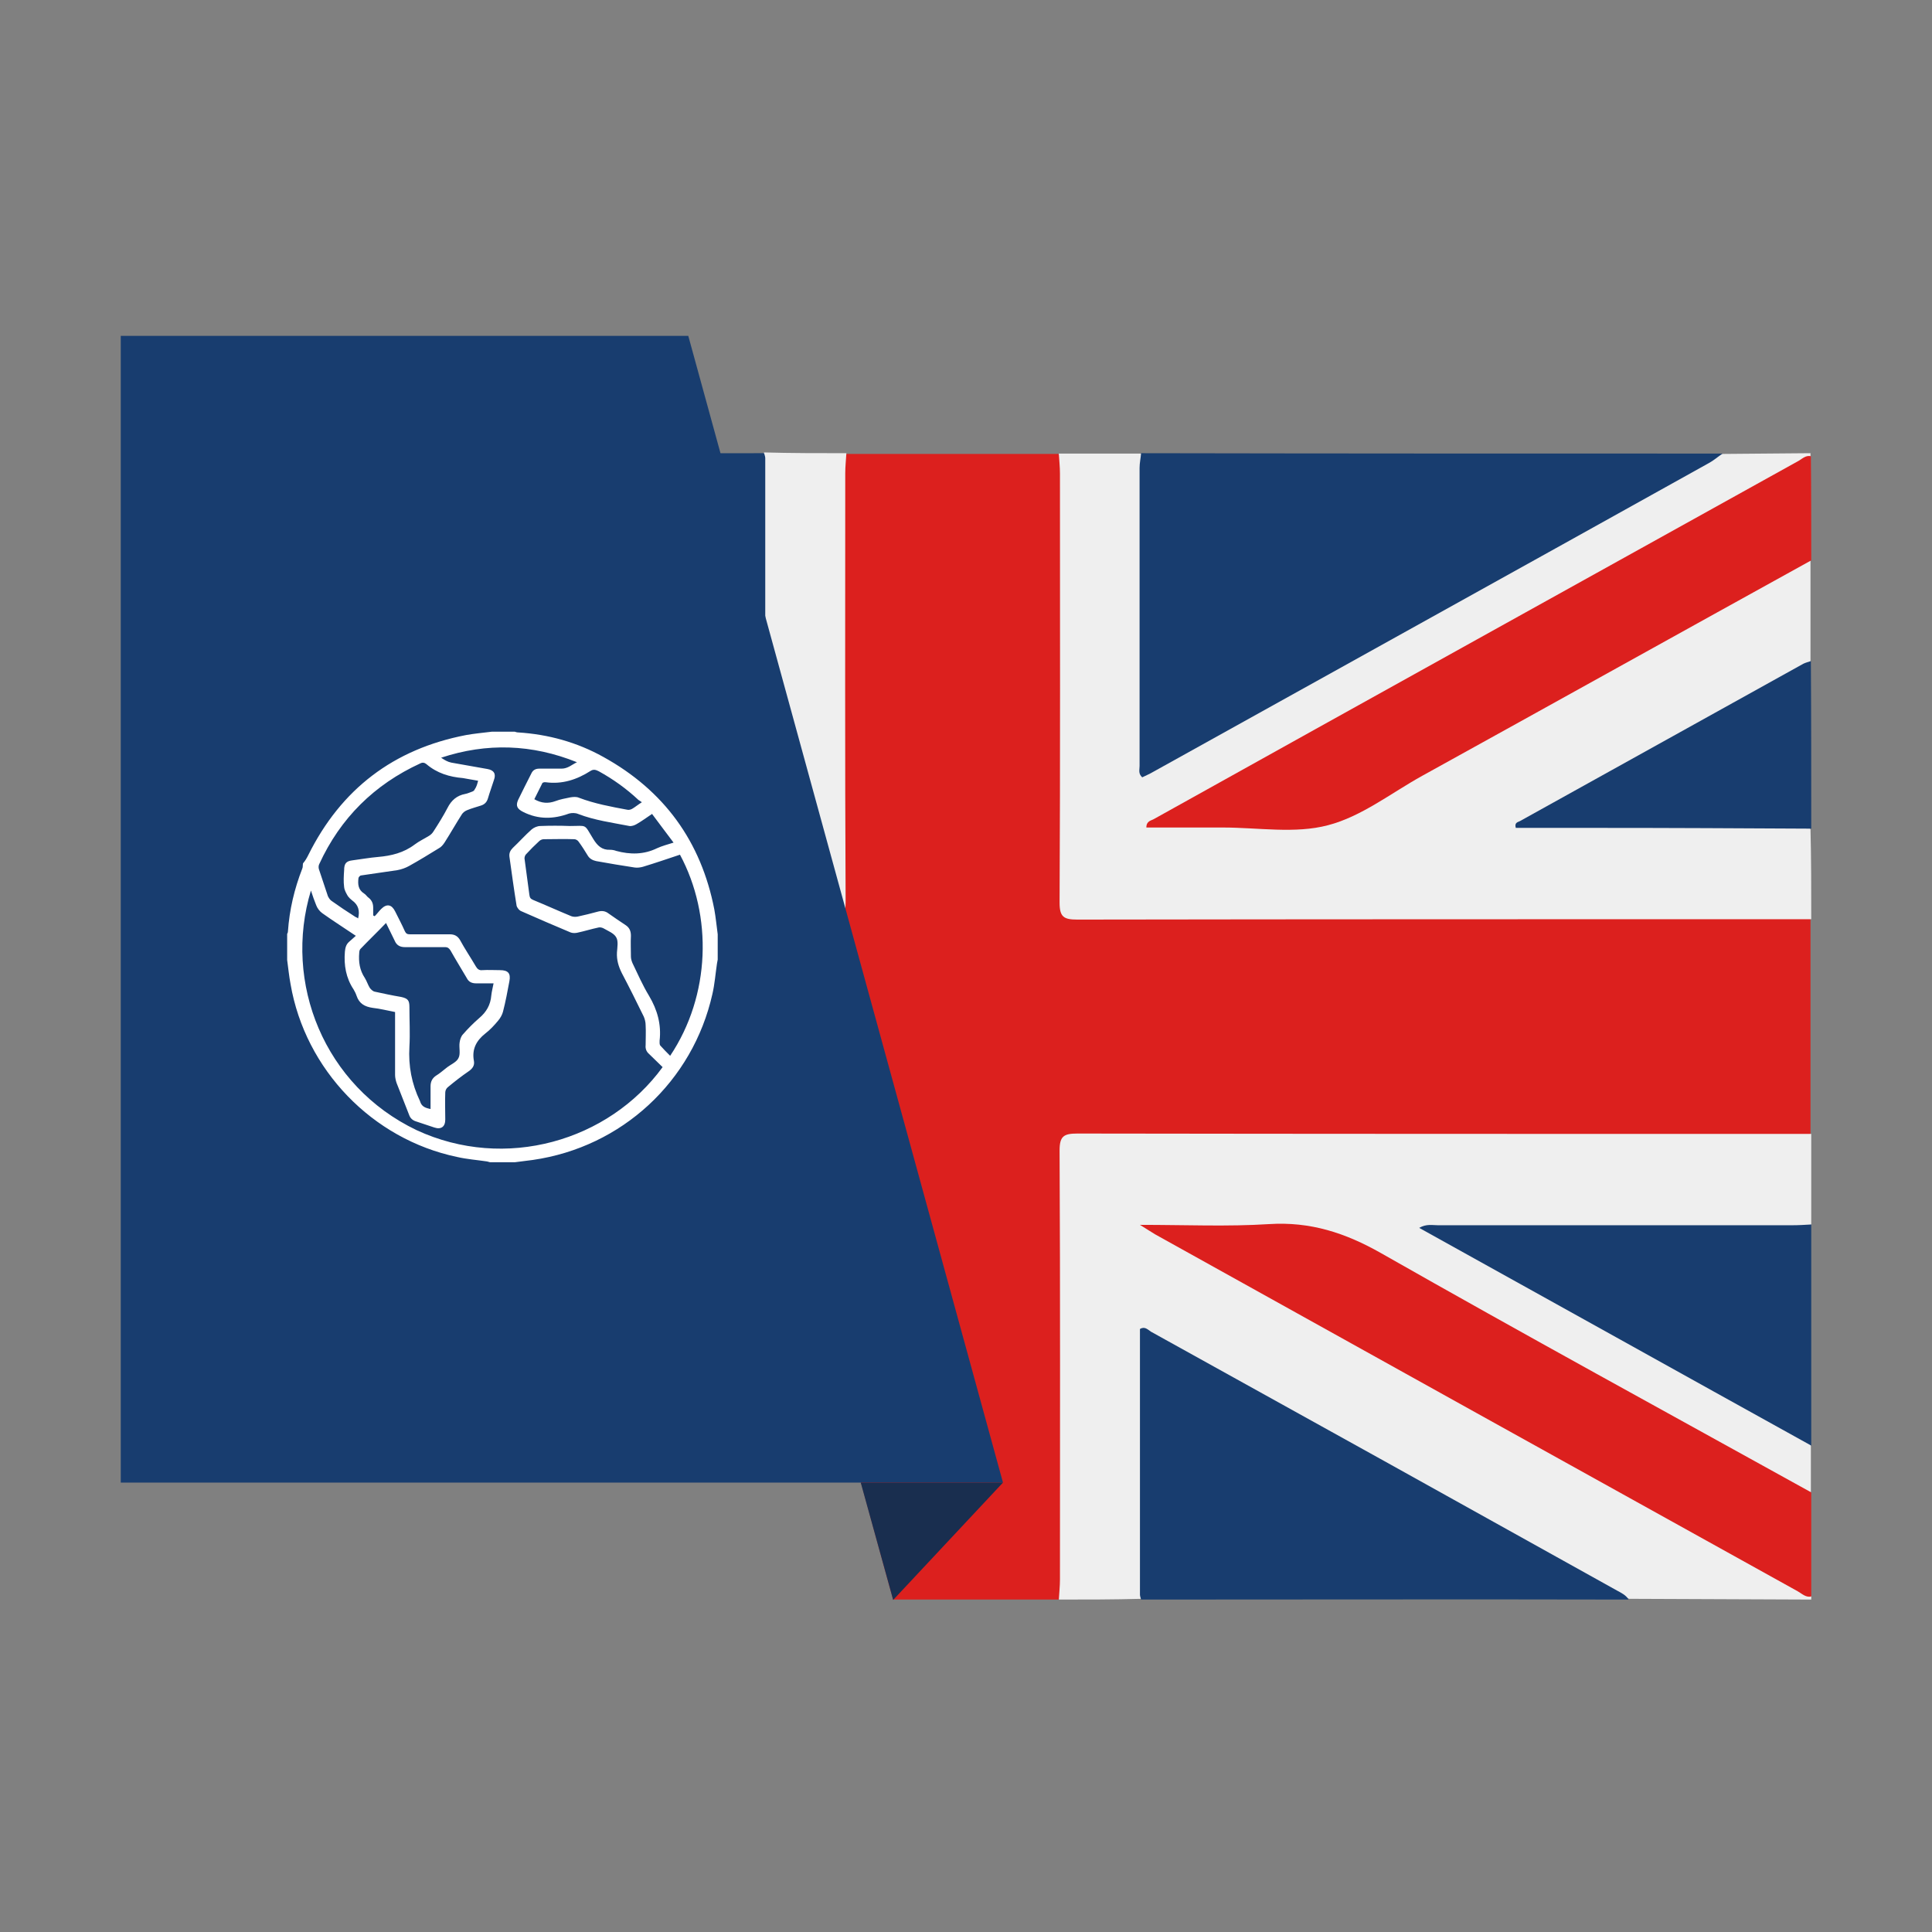 <?xml version="1.0" encoding="utf-8"?>
<!-- Generator: Adobe Illustrator 25.2.3, SVG Export Plug-In . SVG Version: 6.00 Build 0)  -->
<svg version="1.1" xmlns="http://www.w3.org/2000/svg" xmlns:xlink="http://www.w3.org/1999/xlink" x="0px" y="0px"
	 viewBox="0 0 512 512" style="enable-background:new 0 0 512 512;" xml:space="preserve">
<rect x="0" y="0" width="512" height="512" fill="#808080" stroke="none"/>
<style type="text/css">
	.st0{display:none;fill:#020203;}
	.st1{display:none;fill:#DB1D1C;}
	.st2{display:none;fill:#F7BC39;}
	.st3{clip-path:url(#SVGID_2_);}
	.st4{fill:#DC201E;}
	.st5{fill:#EFEFEF;}
	.st6{fill:#183D6F;}
	.st7{fill:#192E4F;}
	.st8{fill:#FFFFFF;}
</style>
<g id="Ebene_1">
	<rect x="153.2" y="119.4" class="st0" width="326.7" height="101.5"/>
	<rect x="153.2" y="220.9" class="st1" width="326.7" height="101.5"/>
	<rect x="153.2" y="322.5" class="st2" width="326.7" height="101.5"/>
	<g>
		<defs>
			<polygon id="SVGID_1_" points="480,424 480,119.4 153.2,119.4 236.7,424 			"/>
		</defs>
		<clipPath id="SVGID_2_">
			<use xlink:href="#SVGID_1_"  style="overflow:visible;"/>
		</clipPath>
		<g class="st3">
			<g>
				<path class="st4" d="M280.6,423.9c-18.8,0-37.5,0-56.3,0c-2.3-2.1-1.7-4.9-1.7-7.5c0-35.5,0-71.1,0-106.6c0-7.8,0-7.8-7.8-7.8
					c-60.6,0-121.1,0-181.7,0c-2.8,0-5.7,0.6-8.1-1.5c0-18.9,0-37.8,0-56.7c2.4-2.1,5.3-1.5,8.1-1.5c59.7,0,119.4,0,179,0
					c11.8,0,10.4,1.2,10.4-10.5c0.1-34.7,0-69.3,0-104c0-2.6-0.6-5.4,1.7-7.5c18.8,0,37.5,0,56.3,0c2.3,2.1,1.7,4.9,1.7,7.5
					c0,35.5,0,71.1,0,106.6c0,7.8,0,7.8,7.8,7.8c60.6,0,121.1,0,181.7,0c2.8,0,5.7-0.6,8.1,1.4c0,19,0,37.9,0,56.9
					c-2.4,2-5.4,1.4-8.1,1.4c-60,0-120,0-179.9,0c-10.5,0-9.6-0.8-9.6,9.6c0,35,0,69.9,0,104.9C282.3,418.9,283,421.8,280.6,423.9z"
					/>
				<path class="st5" d="M280.6,423.9c0.1-1.8,0.3-3.5,0.3-5.3c0-37.9,0.1-75.8-0.1-113.7c0-3.8,1.1-4.5,4.7-4.5
					c64.8,0.1,129.7,0.1,194.5,0.1c0,8,0,16,0,24c-2,1.7-4.5,1.2-6.8,1.2c-30.2,0-60.4,0-90.6,0c-1,0-2-0.2-3.2,0.2
					c14.9,8.3,29.6,16.5,44.3,24.6c16.9,9.4,33.9,18.8,50.8,28.2c2,1.1,4.3,2.1,5.4,4.4c0,4.1,0,8.3,0,12.4
					c-1.8,0.7-3.1-0.4-4.5-1.1c-40.1-22.3-80.2-44.6-120.3-66.9c-2.6-1.4-5.2-2-8.1-2c-13.9,0-27.8,0.1-41.6,0
					c47.1,26,94.2,52.4,141.5,78.5c10,5.5,20,11,29.9,16.6c1.2,0.7,2.3,1.4,3.2,2.4c0,0.3,0,0.6,0,0.9c-16.1-0.1-32.2-0.1-48.3-0.2
					c-11.4-4.9-21.9-11.6-32.8-17.6c-30.4-16.8-60.8-33.7-91.1-50.6c-4.3-2.4-4.4-2.3-4.4,2.8c0,19.8,0,39.6,0,59.4
					c0,2,0.4,4.2-0.9,6C295.2,423.9,287.9,423.9,280.6,423.9z"/>
				<path class="st5" d="M480,243.6c-64.8,0-129.7,0-194.5,0.1c-3.6,0-4.7-0.7-4.7-4.5c0.2-37.9,0.1-75.8,0.1-113.7
					c0-1.8-0.2-3.5-0.3-5.3c7.3,0,14.6,0,21.8,0c1.4,2,0.9,4.3,0.9,6.5c0,24.1,0,48.3,0,72.4c0,5.3,0.2,5.4,4.9,2.8
					c45.1-25.1,90.3-50.2,135.4-75.3c4.1-2.3,8.1-4.9,12.7-6.3c7.8-0.1,15.6-0.1,23.5-0.2c0,0.3,0,0.6,0,0.9c-4.4,4-10,6.3-15.1,9.2
					c-48.5,27-97.1,53.7-145.5,80.8c-4.3,2.4-8.5,4.8-12.8,7.3c14.3,0.2,28.5,0.4,42.7,0.1c3.5-0.1,6.4-2.2,9.4-3.8
					c38.5-21.5,77.1-42.7,115.6-64.3c1.7-1,3.4-2.5,5.7-1.7c0,8.9,0,17.8,0,26.7c-4.5,4.2-10.2,6.5-15.5,9.4
					c-19.9,11.1-39.7,22.2-60.1,33.4c1.5,0.7,2.8,0.4,4,0.4c21.7,0,43.5,0,65.2,0c2.2,0,4.5-0.4,6.4,1.2
					C480,227.6,480,235.6,480,243.6z"/>
				<path class="st4" d="M480,423.1c-1.5,0.3-2.5-0.8-3.6-1.4c-56.8-31.5-113.5-63-170.3-94.6c-1-0.6-1.9-1.2-4-2.5
					c12.2,0,23.2,0.5,34.2-0.2c10.9-0.7,20.2,2.3,29.7,7.7c37.8,21.5,75.9,42.3,114,63.4C480,404.7,480,413.9,480,423.1z"/>
				<path class="st4" d="M480,148.5c-34.4,19-68.7,38.1-103.1,57.1c-8.3,4.6-16.1,10.8-25,13.1c-8.7,2.3-18.5,0.6-27.8,0.6
					c-6.7,0-13.5,0-20.3,0c0-1.8,1.3-1.8,2.1-2.3c56.9-31.7,113.9-63.3,170.8-94.9c1-0.6,1.9-1.5,3.2-1.2
					C480,130.1,480,139.3,480,148.5z"/>
				<path class="st6" d="M480,383.1c-34.5-19.1-68.9-38.3-103.9-57.7c1.9-1.1,3.5-0.7,4.9-0.7c31.4,0,62.7,0,94.1,0
					c1.6,0,3.2-0.1,4.9-0.2C480,344,480,363.5,480,383.1z"/>
				<path class="st6" d="M480,219.6c-18.6-0.1-37.2-0.2-55.9-0.2c-7.5,0-15,0-22.4,0c-0.4-1.4,0.5-1.5,1.1-1.8
					c25-13.9,50.1-27.8,75.1-41.7c0.6-0.3,1.4-0.5,2-0.7C480,189.9,480,204.7,480,219.6z"/>
				<path class="st5" d="M224.3,120.1c-0.1,1.8-0.3,3.5-0.3,5.3c0,37.9-0.1,75.8,0.1,113.7c0,3.8-1,4.5-4.6,4.5
					c-63.1-0.1-126.1-0.1-189.2-0.1c-1.8,0-3.5,0.1-5.3,0.1c0-8.1,0.1-16.3,0.1-24.4c2-1.4,4.3-0.9,6.5-0.9c31.2,0,62.5,0,94.3,0
					c-12.4-6.9-24.3-13.5-36.2-20.2c-19.8-11-39.6-22-59.4-33c-1.9-1.1-4-2-5.2-4.1c0-4.2,0-8.5-0.1-12.7c1.6-0.6,2.9,0.3,4.2,1
					c36.1,20,72.2,40,108.2,60.1c0.3,0.1,0.5,0.3,0.8,0.4c9.8,7,20.6,9.5,32.6,8.6c9.8-0.7,19.7-0.3,28.8-0.1
					c-29.1-16-58.7-32.6-88.5-49.1c-25.4-14.1-50.7-28.2-76.1-42.2c-3.5-1.9-7.2-3.4-10.1-6.3c0.6-0.9,1.5-0.9,2.4-0.9
					c15.3,0,30.6,0.1,46,0.1c11.4,4.9,21.9,11.6,32.8,17.6c30.4,16.8,60.8,33.7,91.1,50.6c4.3,2.4,4.4,2.3,4.4-2.8
					c0-19.8,0-39.6,0-59.4c0-2-0.4-4.2,0.9-6C209.7,120.1,217,120.1,224.3,120.1z"/>
				<path class="st5" d="M25,300.3c31.1,0,62.2,0.1,93.2,0.1c33.7,0,67.5,0.1,101.2-0.1c3.6,0,4.7,0.7,4.6,4.5
					c-0.2,37.9-0.1,75.8-0.1,113.7c0,1.8,0.2,3.5,0.3,5.3c-7.3,0-14.6,0-21.8,0c-1.4-2-0.9-4.3-0.9-6.5c0-24.1,0-48.3,0-72.4
					c0-5.3-0.2-5.4-5-2.8c-45.1,25.1-90.3,50.2-135.4,75.3c-4.1,2.3-8.1,4.9-12.7,6.3c-7,0.1-14.1,0.1-21.1,0.2
					c-0.9,0-1.8,0-2.3-0.9c4.4-4,10-6.3,15.1-9.2c48-26.7,96-53.3,143.9-80c4.8-2.7,9.5-5.4,15.4-8.4c-15.3,0.1-29.6,0-43.8,0.1
					c-2.2,0-4,1-5.8,2c-23.2,12.7-46.3,25.7-69.5,38.5c-16.8,9.3-33.7,18.6-50.4,28c-1.5,0.8-3,2-5,1.4c0-8.9,0-17.9,0-26.8
					c4-4.1,9.4-6.1,14.3-8.8c19.8-11,39.5-22.1,59.4-33c0.5-0.3,1.1-0.4,1.2-1.3c-17.3,0-34.6,0-51.9,0c-5.9,0-11.8,0-17.8,0
					c-1.8,0-3.6,0.2-5.1-0.9C25,316.6,25,308.5,25,300.3z"/>
				<path class="st6" d="M456.5,120.2c-1.2,0.8-2.3,1.8-3.6,2.5c-49,27.3-98.1,54.5-147.2,81.8c-1,0.6-2,1-3,1.5c-1.1-1-0.7-2-0.7-3
					c0-26.3,0-52.7,0-79c0-1.3,0.3-2.6,0.4-3.9C353.8,120.2,405.1,120.2,456.5,120.2z"/>
				<path class="st6" d="M48.4,423.8c1.1-0.8,2-1.7,3.2-2.3c49.4-27.5,98.9-55,148.3-82.4c0.7-0.4,1.5-0.8,2.2-1.1
					c1.1,1,0.7,2.1,0.7,3c0,26.3,0,52.7,0,79c0,1.3-0.3,2.6-0.4,3.9C151.1,423.8,99.8,423.8,48.4,423.8z"/>
				<path class="st6" d="M202.5,120.1c0.1,0.4,0.3,0.9,0.3,1.3c0,23.5,0,47,0,70.4c-1.3,0.8-2.1-0.2-2.9-0.7
					c-41.2-22.8-82.4-45.7-123.5-68.6c-1.1-0.6-2.4-1.2-3.1-2.4C116.3,120.2,159.4,120.1,202.5,120.1z"/>
				<path class="st6" d="M302.4,423.9c-0.1-0.4-0.3-0.9-0.3-1.3c0-23.5,0-47,0-70.4c1.3-0.8,2.1,0.2,2.9,0.7
					c41.2,22.8,82.4,45.7,123.5,68.6c1.1,0.6,2.4,1.2,3.1,2.4C388.6,423.8,345.5,423.9,302.4,423.9z"/>
				<path class="st4" d="M24.9,120.9c1.5-0.3,2.5,0.8,3.6,1.4c56.8,31.5,113.5,63,170.2,94.6c1,0.6,2.2,0.8,3.1,2.5
					c-10.4,0-20.5-0.6-30.6,0.2c-12.8,1-23.7-2.6-34.7-8.9C99.6,189.4,62.2,169.1,25,148.4C25,139.2,24.9,130,24.9,120.9z"/>
				<path class="st4" d="M25,395.6c40.9-22.7,81.9-45.4,122.8-68.3c3.5-2,6.9-2.8,10.9-2.8c14.1,0.2,28.3,0.1,42.4,0.1
					c0,1.8-1.3,1.8-2.1,2.3c-56.9,31.7-113.9,63.3-170.8,94.9c-1,0.6-1.9,1.5-3.2,1.2C25,413.9,25,404.8,25,395.6z"/>
				<path class="st6" d="M25,161.1c29.1,16.1,58.2,32.2,87.3,48.3c5.4,3,10.7,6,15.9,9.9c-34.4,0-68.8,0-103.1,0
					C25.1,199.9,25.1,180.5,25,161.1z"/>
				<path class="st6" d="M25.1,324.7c26,0,52.1,0,78.1,0c0.5,1.1-0.3,1.3-0.9,1.7c-25.2,14-50.4,28-75.6,42
					c-0.5,0.3-1.1,0.3-1.7,0.4C25,354.1,25,339.4,25.1,324.7z"/>
			</g>
		</g>
	</g>
</g>
<g id="Ebene_2">
	<g>
		<polygon class="st6" points="32,89 32,392.9 265.8,392.9 182.4,89 		"/>
	</g>
	<polygon class="st7" points="228.1,392.9 236.7,424 265.8,392.9 	"/>
	<g>
		<g>
			<path class="st8" d="M130.4,193.9c2,0,4,0,6,0c0.3,0.1,0.6,0.2,0.9,0.2c8,0.5,15.6,2.6,22.6,6.5c16.1,8.9,25.9,22.4,29.4,40.4
				c0.4,2.2,0.6,4.4,0.9,6.6c0,2.2,0,4.5,0,6.7c-0.1,0.4-0.1,0.7-0.2,1.1c-0.4,2.7-0.6,5.4-1.2,8c-5.2,23.2-24,40.6-47.6,44
				c-1.6,0.2-3.1,0.4-4.7,0.6c-2.2,0-4.5,0-6.7,0c-0.2-0.1-0.5-0.1-0.7-0.2c-2.7-0.4-5.4-0.6-8-1.2c-22.4-4.7-40.2-23.1-44.1-45.8
				c-0.4-2.1-0.6-4.2-0.9-6.4c0-2.3,0-4.6,0-6.9c0.1-0.2,0.2-0.4,0.2-0.6c0.4-5.8,1.7-11.3,3.8-16.7c0.2-0.4,0.1-0.9,0.2-1.4
				c0.6-0.7,1-1.4,1.4-2.2c8.7-17.5,22.6-28.1,41.8-31.8C125.7,194.4,128,194.2,130.4,193.9z M175.6,282.8c-1.2-1.2-2.4-2.3-3.6-3.5
				c-0.7-0.6-1-1.4-0.9-2.3c0-1.8,0.1-3.6,0-5.3c0-0.8-0.2-1.6-0.5-2.3c-1.9-3.9-3.8-7.7-5.8-11.5c-0.9-1.8-1.4-3.5-1.3-5.5
				c0.1-1.4,0.4-3-0.2-4c-0.6-1.1-2.2-1.7-3.4-2.4c-0.4-0.2-0.9-0.3-1.3-0.2c-1.9,0.4-3.8,1-5.7,1.4c-0.5,0.1-1.2,0.1-1.7-0.1
				c-4.3-1.8-8.7-3.7-13-5.6c-0.6-0.2-1.2-1-1.3-1.5c-0.7-4.3-1.3-8.7-1.9-13c-0.1-0.9,0.2-1.6,0.9-2.3c1.7-1.6,3.3-3.4,5-4.9
				c0.6-0.5,1.5-0.9,2.3-0.9c2.6-0.1,5.2-0.1,7.8,0c4.7,0,3.7-0.7,6.2,3.4c1.1,1.8,2.3,3,4.5,2.9c0.5,0,1.1,0.1,1.6,0.3
				c3.7,1,7.3,1,10.8-0.7c1.3-0.6,2.8-1,4.4-1.5c-2-2.6-3.8-5.1-5.7-7.6c-1.5,1-2.7,1.9-4.1,2.7c-0.5,0.3-1.3,0.6-1.9,0.5
				c-4.6-0.9-9.2-1.5-13.6-3.2c-0.7-0.3-1.7-0.3-2.4-0.1c-4.1,1.5-8.1,1.6-12.1-0.4c-1.6-0.8-2.1-1.6-1.4-3.2c1.1-2.3,2.3-4.6,3.5-7
				c0.4-0.9,1.1-1.3,2.1-1.3c2,0,3.9,0,5.9,0c1.7,0,2.8-1.1,4.1-1.7c-11.9-4.8-23.9-5.2-36-1.2c0.9,0.6,1.7,1.1,2.7,1.3
				c3.2,0.6,6.4,1.1,9.6,1.7c1.7,0.3,2.3,1.3,1.7,2.9c-0.5,1.6-1.1,3.2-1.6,4.9c-0.3,1-0.9,1.6-1.9,1.9c-1.2,0.4-2.4,0.7-3.6,1.2
				c-0.5,0.2-1.1,0.6-1.4,1.1c-1.6,2.5-3,5-4.6,7.5c-0.4,0.6-0.9,1.2-1.5,1.5c-2.6,1.6-5.2,3.2-7.9,4.7c-0.9,0.5-2,0.9-3.1,1.1
				c-3.2,0.5-6.4,0.9-9.6,1.4c-0.3,0-0.7,0.5-0.7,0.7c-0.2,1.6-0.1,3.1,1.5,4.1c0.5,0.3,0.8,0.9,1.3,1.2c0.8,0.7,1.1,1.5,1.1,2.6
				c0,0.7,0,1.3,0,2c0.1,0.1,0.2,0.1,0.4,0.2c0.6-0.6,1.1-1.3,1.7-1.9c1.5-1.5,2.8-1.2,3.7,0.6c0.9,1.8,1.8,3.5,2.6,5.3
				c0.3,0.6,0.6,0.8,1.3,0.8c3.5,0,7.1,0,10.6,0c1.3,0,2.1,0.5,2.7,1.5c1.3,2.4,2.8,4.6,4.2,7c0.4,0.7,0.9,1.1,1.7,1
				c1.6-0.1,3.1,0,4.7,0c2.1,0,2.9,0.8,2.5,2.9c-0.5,2.7-1,5.4-1.7,8.1c-0.2,0.8-0.7,1.7-1.3,2.4c-1,1.2-2.1,2.4-3.4,3.4
				c-2.4,1.9-3.6,4.2-3,7.3c0.2,1.2-0.4,2-1.4,2.7c-1.9,1.3-3.7,2.7-5.5,4.2c-0.4,0.3-0.7,0.9-0.7,1.4c-0.1,2.4,0,4.8,0,7.2
				c0,1.9-1.1,2.7-2.9,2.1c-1.6-0.5-3.2-1.1-4.8-1.6c-1-0.3-1.6-0.9-1.9-1.8c-1.1-2.8-2.2-5.6-3.3-8.4c-0.2-0.6-0.4-1.4-0.4-2.1
				c0-5.2,0-10.3,0-15.5c0-0.4,0-0.8,0-1.2c-2.1-0.4-4-0.9-5.9-1.1c-2.1-0.3-3.6-1.1-4.3-3.2c-0.2-0.6-0.5-1.2-0.8-1.7
				c-2-3-2.6-6.4-2.3-10c0.1-1,0.3-1.9,1.1-2.6c0.6-0.5,1.1-1,1.8-1.6c-3.1-2.1-6.1-4-8.9-6c-0.7-0.5-1.3-1.3-1.6-2.1
				c-0.5-1.2-0.9-2.4-1.4-3.9c-7.4,24.4,3.5,51.8,28,63.5C133.9,310.4,161.3,302.4,175.6,282.8z M180.2,226.5
				c-3.3,1.1-6.5,2.2-9.8,3.2c-0.7,0.2-1.5,0.3-2.2,0.2c-3.4-0.5-6.8-1.1-10.2-1.7c-0.9-0.2-1.7-0.6-2.2-1.4
				c-0.8-1.3-1.6-2.6-2.5-3.8c-0.2-0.3-0.7-0.6-1.1-0.6c-2.7-0.1-5.4,0-8.1,0c-0.4,0-0.9,0.2-1.2,0.5c-1.2,1.1-2.4,2.3-3.5,3.5
				c-0.3,0.3-0.4,0.8-0.4,1.1c0.4,3.2,0.9,6.5,1.3,9.7c0.1,0.7,0.3,1,1,1.3c3.4,1.4,6.7,2.9,10.1,4.3c0.5,0.2,1.2,0.2,1.7,0.1
				c1.8-0.4,3.5-0.8,5.3-1.3c1.1-0.3,2-0.2,2.9,0.5c1.4,1,2.9,2,4.4,3c1.1,0.7,1.5,1.6,1.5,2.9c-0.1,1.8,0,3.6,0,5.5
				c0,0.6,0.2,1.2,0.4,1.7c1.4,2.9,2.7,5.9,4.4,8.7c2.2,3.7,3.3,7.6,2.8,11.9c0,0.2,0,0.4,0,0.7c0,0.2,0.1,0.5,0.2,0.6
				c0.8,0.9,1.7,1.8,2.6,2.7C188.3,263.8,188.9,242.7,180.2,226.5z M114.1,293.9c0-2,0-4,0-6c0-1.2,0.4-2.1,1.4-2.8
				c1-0.6,1.9-1.4,2.8-2.1c1.1-0.9,2.7-1.5,3.2-2.6c0.6-1.1,0.1-2.8,0.3-4.1c0.1-0.8,0.4-1.7,0.9-2.2c1.3-1.5,2.8-3,4.3-4.3
				c1.9-1.6,3-3.5,3.2-6c0.1-1,0.4-2.1,0.6-3.2c-1.7,0-3.2,0-4.6,0c-1.2,0-2-0.4-2.5-1.4c-1.4-2.4-2.9-4.8-4.3-7.3
				c-0.4-0.6-0.7-0.9-1.5-0.9c-3.5,0-7.1,0-10.6,0c-1.3,0-2.2-0.5-2.7-1.7c-0.7-1.5-1.5-3-2.3-4.7c-2.3,2.4-4.6,4.6-6.8,6.9
				c-0.2,0.2-0.3,0.7-0.3,1c-0.2,2.4,0.1,4.6,1.5,6.7c0.5,0.8,0.8,1.8,1.3,2.6c0.3,0.4,0.8,0.9,1.3,1c2.3,0.5,4.6,1,7,1.4
				c1.8,0.4,2.2,0.9,2.2,2.7c0,3.5,0.2,7,0,10.5c-0.3,5.1,0.6,9.8,2.8,14.4C111.7,293.2,112.6,293.6,114.1,293.9z M126.7,206.9
				c-1.4-0.2-2.7-0.5-4-0.7c-3.6-0.3-6.9-1.3-9.7-3.7c-0.5-0.4-1-0.5-1.6-0.2c-12.2,5.6-21.2,14.5-26.8,26.7
				c-0.2,0.4-0.2,0.9-0.1,1.3c0.8,2.4,1.6,4.8,2.4,7.2c0.2,0.4,0.5,0.9,0.9,1.2c2.1,1.5,4.2,2.9,6.4,4.3c0.2,0.1,0.5,0.2,0.7,0.4
				c0.5-2,0.1-3.6-1.6-4.8c-0.4-0.3-0.8-0.7-1.1-1.1c-0.4-0.7-0.9-1.5-1-2.4c-0.2-1.5-0.1-3,0-4.5c0-1.7,0.5-2.4,2.2-2.6
				c2.3-0.3,4.5-0.7,6.8-0.9c3.5-0.3,6.8-1.1,9.7-3.3c1.2-0.9,2.5-1.5,3.8-2.3c0.5-0.3,0.9-0.7,1.2-1.2c1.3-2,2.6-4.1,3.7-6.2
				c1-2,2.5-3.3,4.7-3.7c0.6-0.1,1.2-0.4,1.8-0.6c0.3-0.1,0.6-0.3,0.7-0.6C126.3,208.5,126.5,207.7,126.7,206.9z M170.1,212.6
				c-0.4-0.3-0.6-0.4-0.9-0.6c-3.2-3-6.7-5.5-10.5-7.6c-0.8-0.4-1.4-0.6-2.2-0.1c-3.6,2.3-7.5,3.6-11.9,3c-0.1,0-0.3,0-0.4,0
				c-0.2,0.1-0.5,0.1-0.5,0.3c-0.7,1.4-1.4,2.8-2.1,4.2c1.9,1.1,3.7,1.2,5.6,0.5c1.3-0.5,2.6-0.7,4-1c0.7-0.1,1.5-0.2,2.2,0.1
				c4.2,1.6,8.6,2.4,12.9,3.2c0.4,0.1,1-0.1,1.3-0.3C168.3,213.9,169,213.3,170.1,212.6z"/>
		</g>
	</g>
</g>
</svg>
